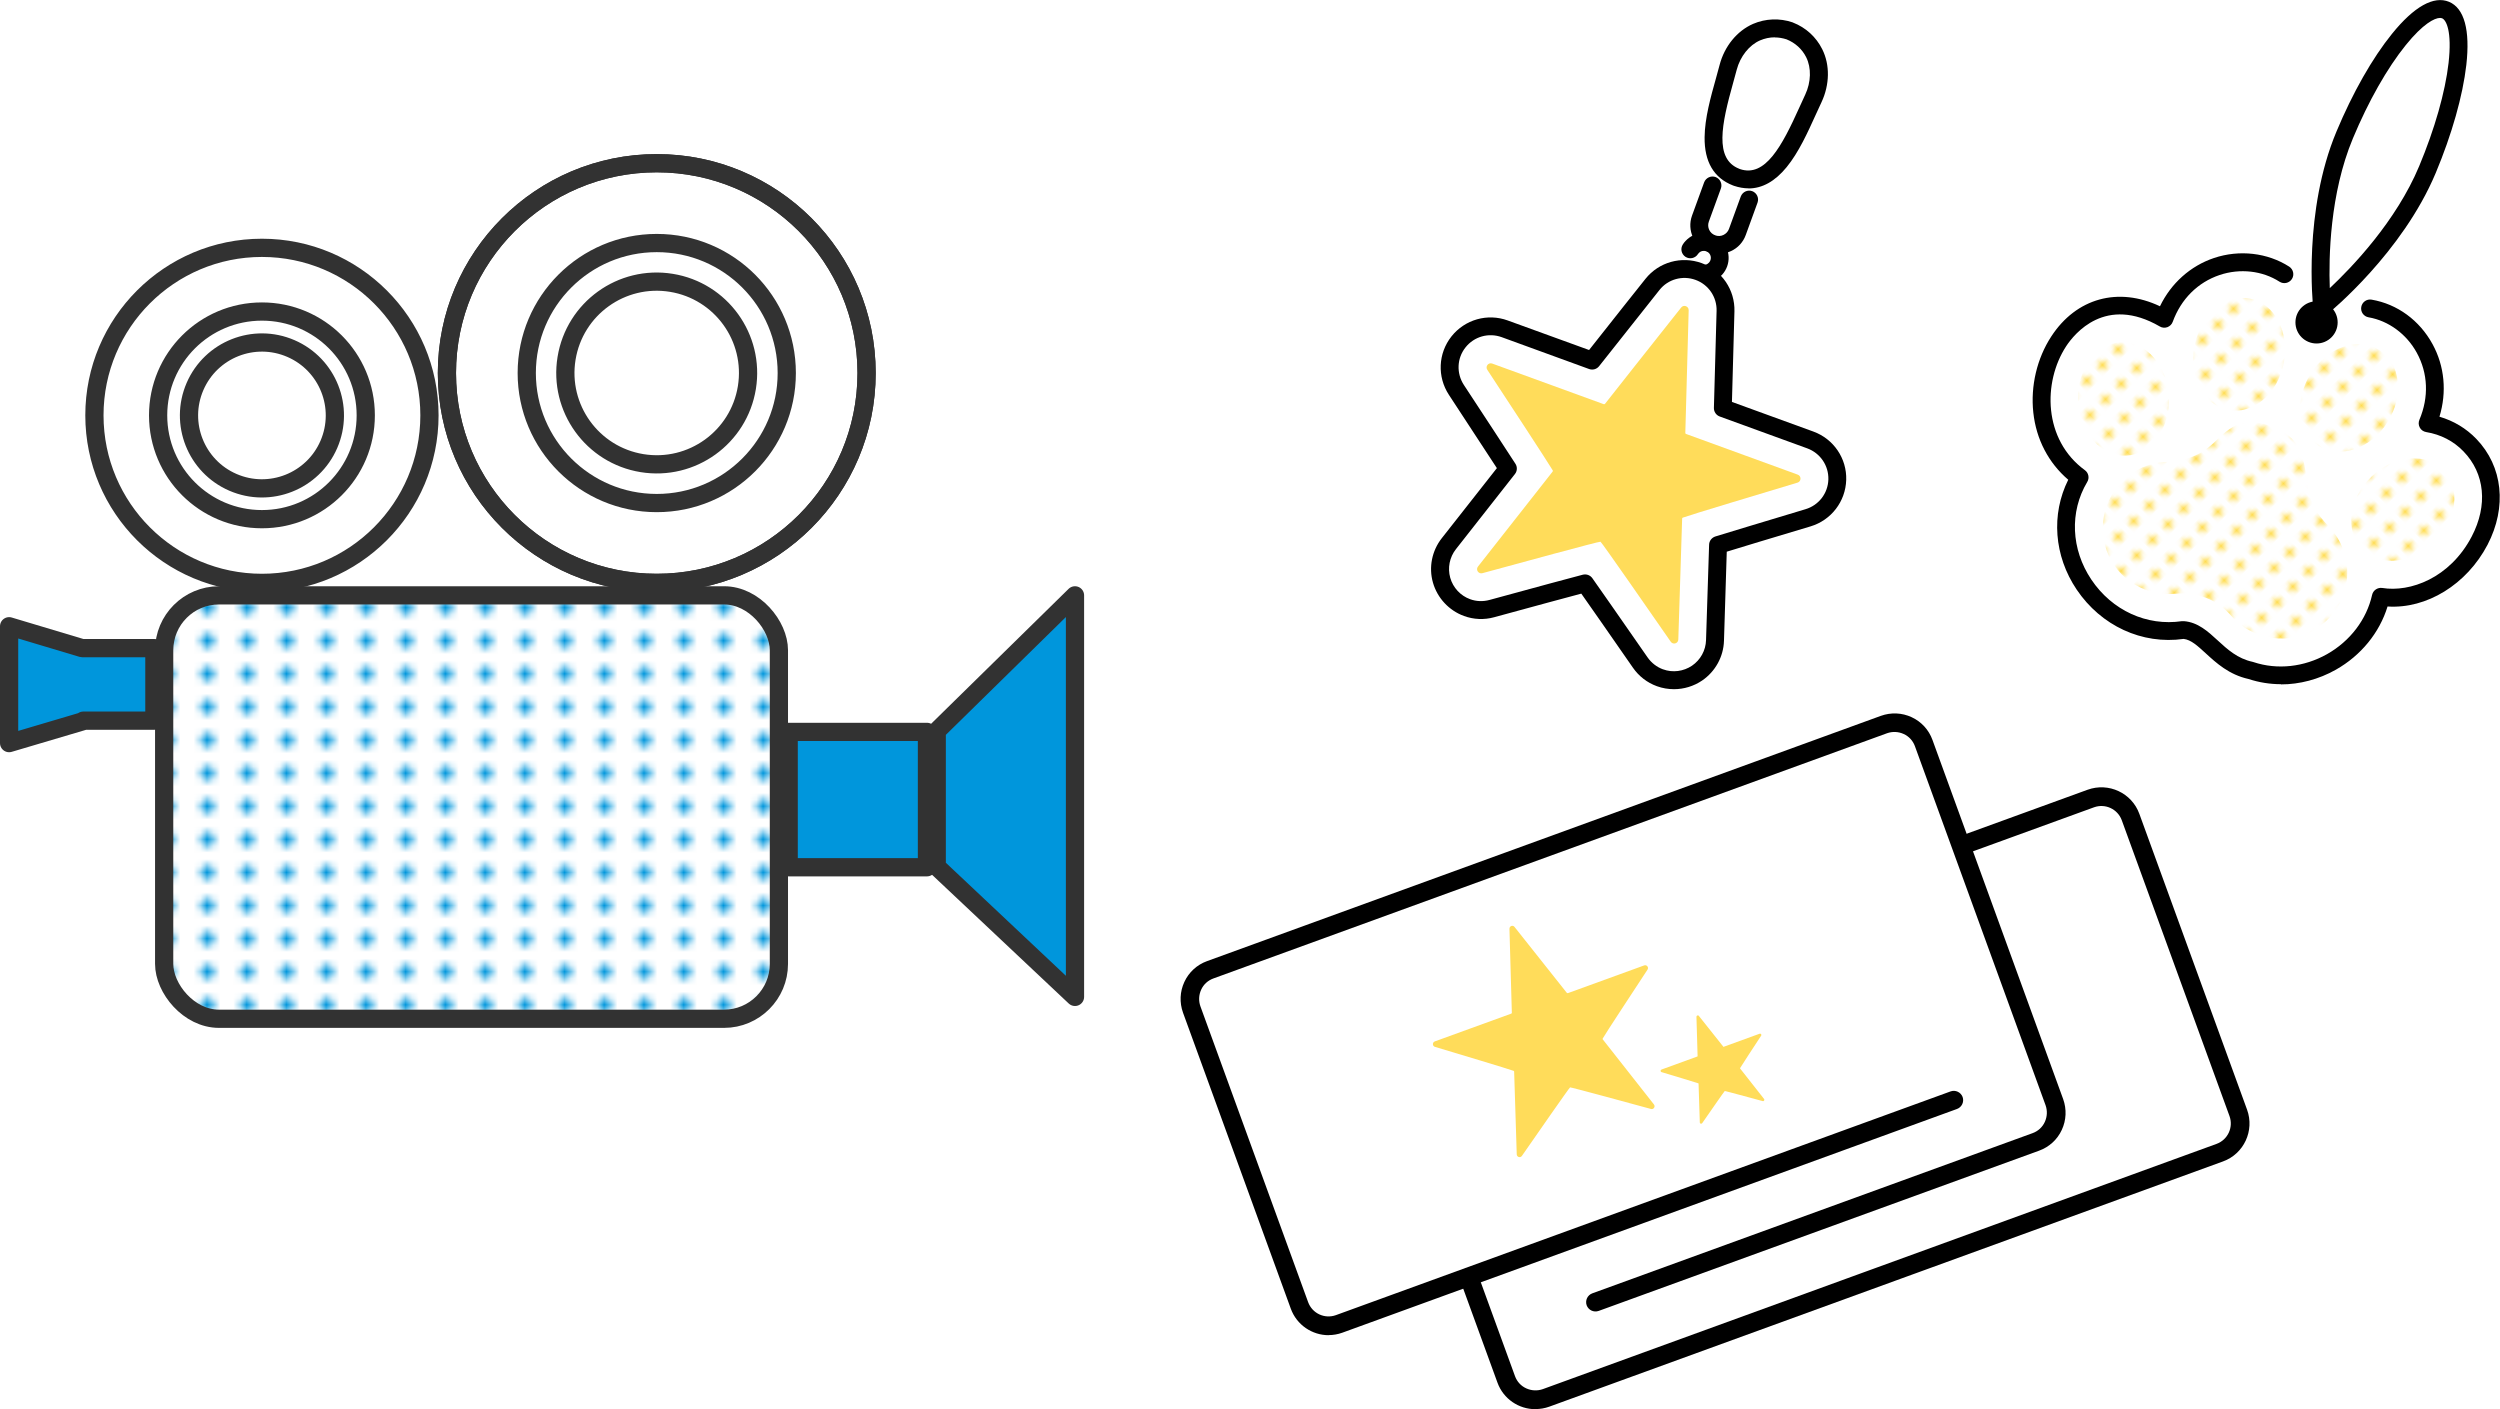 <?xml version="1.0" encoding="UTF-8"?><svg id="_レイヤー_2" xmlns="http://www.w3.org/2000/svg" xmlns:xlink="http://www.w3.org/1999/xlink" viewBox="0 0 260.56 146.87"><defs><style>.cls-1,.cls-2{fill:none;}.cls-2{stroke:#323232;stroke-linecap:round;stroke-linejoin:round;stroke-width:1.9px;}.cls-3{fill:url(#_新規パターン_4);}.cls-4{fill:url(#_新規パターン_3);}.cls-5{fill:#fff;}.cls-6{fill:#0096dc;}.cls-7{fill:#ffdc5a;}.cls-8{fill:#ffdc50;}</style><pattern id="_新規パターン_3" x="0" y="0" width="4.98" height="5.18" patternTransform="translate(-1172.46 -7038.5) rotate(-90) scale(.69)" patternUnits="userSpaceOnUse" viewBox="0 0 4.98 5.18"><rect class="cls-1" width="4.98" height="5.18"/><rect class="cls-5" x="0" y="0" width="4.98" height="5.18"/><circle class="cls-6" cx="2.49" cy="2.59" r="1.06"/></pattern><pattern id="_新規パターン_4" x="0" y="0" width="4.98" height="5.18" patternTransform="translate(-1708.75 -1810.13) rotate(-45) scale(.46)" patternUnits="userSpaceOnUse" viewBox="0 0 4.98 5.18"><rect class="cls-1" width="4.98" height="5.18"/><rect class="cls-5" x="0" y="0" width="4.98" height="5.18"/><circle class="cls-8" cx="2.49" cy="2.59" r="1.06"/></pattern></defs><g id="_レイヤー_1-2"><rect class="cls-4" x="17.11" y="62.05" width="64.07" height="44.13" rx="5.72" ry="5.72"/><rect class="cls-2" x="17.11" y="62.05" width="64.07" height="44.13" rx="5.72" ry="5.72"/><rect class="cls-6" x="82.2" y="76.28" width="14.41" height="14.11"/><polygon class="cls-6" points="97.63 76.19 97.63 90.33 112.04 103.9 112.04 62.05 97.63 76.19"/><rect class="cls-2" x="82.2" y="76.28" width="14.41" height="14.11"/><polygon class="cls-2" points="97.63 76.19 97.63 90.33 112.04 103.9 112.04 62.05 97.63 76.19"/><polygon class="cls-6" points=".95 65.27 .95 77.45 8.68 75.16 8.68 75.11 16.09 75.11 16.09 67.55 8.56 67.55 .95 65.27"/><polygon class="cls-2" points=".95 65.27 .95 77.45 8.68 75.16 8.68 75.11 16.09 75.11 16.09 67.55 8.56 67.55 .95 65.27"/><path class="cls-2" d="M27.3,60.75c9.64,0,17.46-7.82,17.46-17.46s-7.82-17.46-17.46-17.46-17.46,7.82-17.46,17.46,7.82,17.46,17.46,17.46ZM68.45,60.75c12.08,0,21.87-9.79,21.87-21.87s-9.79-21.87-21.87-21.87-21.87,9.79-21.87,21.87,9.79,21.87,21.87,21.87ZM27.3,60.75c9.64,0,17.46-7.82,17.46-17.46s-7.82-17.46-17.46-17.46-17.46,7.82-17.46,17.46,7.82,17.46,17.46,17.46ZM27.3,32.47c5.98,0,10.82,4.84,10.82,10.82s-4.84,10.82-10.82,10.82-10.82-4.84-10.82-10.82,4.84-10.82,10.82-10.82Z"/><circle class="cls-2" cx="27.3" cy="43.29" r="7.6" transform="translate(-23.27 51.17) rotate(-66.61)"/><path class="cls-2" d="M68.45,60.75c12.08,0,21.87-9.79,21.87-21.87s-9.79-21.87-21.87-21.87-21.87,9.79-21.87,21.87,9.79,21.87,21.87,21.87ZM68.45,25.33c7.49,0,13.55,6.07,13.55,13.55s-6.07,13.55-13.55,13.55-13.55-6.07-13.55-13.55,6.07-13.55,13.55-13.55Z"/><circle class="cls-2" cx="68.45" cy="38.88" r="9.52" transform="translate(19.1 100.21) rotate(-80.78)"/><path d="M237.74,71.31c-1.15,0-2.29-.18-3.38-.54-2.05-.45-3.39-1.69-4.47-2.68-.85-.78-1.53-1.41-2.3-1.5-4.34.61-8.6-1.36-11.15-5.14-2.37-3.52-2.68-7.84-.88-11.45-2.05-1.75-3.34-4.21-3.64-7-.3-2.76.38-5.65,1.87-7.93,2.62-4.02,6.99-5.2,11.33-3.15,1.16-2.4,3.17-4.2,5.63-5.03,2.65-.89,5.58-.55,7.84.9.43.28.56.86.28,1.29-.28.43-.85.56-1.29.28-1.79-1.15-4.12-1.41-6.24-.7-2.28.77-4.02,2.5-4.89,4.88-.09.26-.3.46-.56.56-.26.09-.55.07-.78-.07-5.66-3.29-8.91.75-9.77,2.06-2.44,3.74-2.39,9.74,1.95,12.91.39.28.5.82.25,1.23-1.86,3.12-1.69,7.02.43,10.18,2.16,3.22,5.78,4.87,9.44,4.33.07-.01.14-.01.21,0,1.45.11,2.5,1.07,3.51,2,1.02.94,2.07,1.9,3.65,2.24.03,0,.07.02.1.03,2.47.82,5.25.52,7.65-.83,2.41-1.36,4.13-3.62,4.7-6.18.11-.48.57-.79,1.06-.72,2.89.47,7.04-1.01,9.32-5.36,1.7-3.25,1.38-6.57-.86-8.88-1.03-1.07-2.37-1.76-3.89-2.01-.28-.05-.53-.22-.66-.47-.14-.25-.15-.55-.04-.81,1-2.36.9-4.84-.27-6.98-1.07-1.96-2.95-3.34-5.03-3.7-.51-.09-.85-.57-.76-1.08.09-.51.57-.85,1.08-.76,2.68.46,4.99,2.15,6.35,4.64,1.26,2.3,1.5,5,.72,7.56,1.48.43,2.79,1.22,3.84,2.31,2.77,2.87,3.22,7.1,1.17,11.04-2.17,4.14-6.35,6.7-10.42,6.43-.84,2.74-2.77,5.11-5.39,6.59-1.79,1.01-3.77,1.53-5.72,1.53Z"/><path class="cls-3" d="M242.62,54.76c-1.06-1.05-1.81-2.37-2.07-3.83-.41-2.33-.21-5.08-3.56-6.4-4.04-1.6-5.08.82-6.98,2.23-1.19.89-2.64,1.34-4.13,1.38-2.93.08-5.65,2.03-6.48,5.13-.86,3.2.65,6.49,3.63,7.94,1.21.59,2.5.79,3.73.67,2.2-.23,4.34.62,5.78,2.29.81.94,1.89,1.67,3.18,2.07,3.17.98,6.52-.38,8.09-3.3,1.52-2.83.87-6.11-1.21-8.18Z"/><path class="cls-3" d="M226.05,41.34c.17,3.26-1.82,6.01-4.43,6.15-2.61.13-4.86-2.4-5.03-5.66-.17-3.26,1.82-6.01,4.43-6.15,2.61-.13,4.86,2.4,5.03,5.66Z"/><path class="cls-3" d="M238.02,37.85c-.63,3.2-3.22,5.39-5.79,4.88-2.57-.51-4.13-3.51-3.5-6.72.63-3.2,3.22-5.39,5.79-4.88,2.57.51,4.13,3.51,3.5,6.72Z"/><path class="cls-3" d="M247.15,49.7c-2.35,2.26-2.79,5.63-.98,7.51,1.81,1.88,5.19,1.58,7.54-.69,2.35-2.26,2.79-5.63.98-7.51-1.81-1.89-5.19-1.58-7.54.68Z"/><path class="cls-3" d="M240.82,38.96c-1.73,2.77-1.34,6.14.88,7.52,2.22,1.39,5.42.27,7.15-2.5,1.73-2.77,1.34-6.14-.88-7.52-2.22-1.39-5.42-.27-7.15,2.5Z"/><circle cx="241.44" cy="33.6" r="2.2"/><path d="M242.01,32.93c-.12,0-.24-.02-.35-.07-.32-.13-.53-.42-.57-.76-.04-.41-1.05-10.09,2.43-18.4,1.69-4.04,3.74-7.65,5.78-10.17,2.3-2.85,4.36-4,5.95-3.34,1.59.67,2.21,2.94,1.8,6.58-.37,3.22-1.5,7.22-3.19,11.26h0c-3.48,8.3-10.95,14.43-11.26,14.69-.17.14-.38.21-.59.21ZM254.31,1.87c-.56,0-1.76.59-3.57,2.83-1.93,2.39-3.89,5.84-5.51,9.72-2.41,5.77-2.53,12.43-2.41,15.61,2.31-2.17,6.91-6.95,9.32-12.72h0c1.62-3.88,2.71-7.7,3.06-10.75.37-3.3-.24-4.47-.67-4.65-.06-.02-.13-.04-.21-.04Z"/><path d="M174.47,71.83c-.6,0-1.2-.1-1.78-.31h0c-1.02-.37-1.88-1.04-2.5-1.93-2.74-3.95-4.4-6.33-5.38-7.72-1.64.44-4.45,1.19-9.08,2.46-1.05.29-2.14.24-3.15-.13-1.56-.57-2.77-1.87-3.23-3.47-.46-1.6-.11-3.33.92-4.64l5.74-7.3c-1.19-1.82-2.9-4.45-5-7.64-1.23-1.88-1.13-4.32.27-6.09,1.4-1.76,3.75-2.43,5.86-1.66l8.48,3.08c2.87-3.64,4.85-6.13,5.88-7.42,1.4-1.75,3.74-2.4,5.85-1.64,2.11.77,3.48,2.79,3.42,5.03l-.26,9.44,8.49,3.09c2.11.77,3.49,2.8,3.42,5.04-.07,2.25-1.56,4.19-3.71,4.84-4.42,1.32-7.14,2.15-8.74,2.64l-.29,9.29c-.05,1.66-.91,3.21-2.28,4.14-.87.59-1.9.9-2.93.9ZM173.33,69.76c1,.37,2.13.22,3.02-.38.88-.6,1.43-1.59,1.46-2.66l.32-9.95c.01-.4.28-.74.66-.86,1.48-.45,4.32-1.32,9.39-2.84,1.38-.41,2.34-1.66,2.38-3.1.04-1.44-.84-2.74-2.2-3.24l-9.12-3.32c-.38-.14-.62-.5-.61-.9l.28-10.11c.04-1.44-.84-2.74-2.2-3.23-1.35-.49-2.86-.07-3.75,1.05-1.08,1.35-3.19,4.02-6.29,7.94-.25.32-.67.44-1.05.3l-9.11-3.32c-1.36-.49-2.87-.07-3.77,1.07-.9,1.13-.96,2.7-.17,3.91,2.33,3.54,4.18,6.38,5.37,8.21.22.33.2.77-.05,1.08l-6.15,7.83c-.66.84-.88,1.95-.59,2.98.29,1.03,1.07,1.87,2.07,2.23.65.24,1.35.26,2.02.08,5.29-1.45,8.21-2.23,9.72-2.63.38-.1.78.05,1,.36.9,1.28,2.63,3.75,5.76,8.26.4.57.95,1,1.6,1.24h0Z"/><path class="cls-7" d="M175.73,45.23l11.64,4.24c.39.14.38.71-.02.83-3.15.95-11.19,3.36-11.96,3.65-.04.02-.07.05-.07.1l-.4,12.6c-.01.42-.55.58-.79.23-1.99-2.87-7.23-10.42-7.32-10.42-.07-.06-8.95,2.36-12.31,3.28-.41.11-.72-.36-.46-.69l7.79-9.91s.03-.08,0-.12c-.41-.71-5.01-7.73-6.82-10.48-.23-.35.12-.79.51-.65l11.64,4.24s.09,0,.12-.04c0,0,5.77-7.32,7.94-10.04.26-.33.79-.13.78.28l-.35,12.8s.03.09.07.11Z"/><path d="M178,29.41c-.41,0-.79-.28-.9-.7-.13-.5.17-1.01.67-1.13.14-.03.26-.11.35-.21.27-.3.25-.76-.04-1.03-.14-.13-.33-.2-.53-.19-.2,0-.38.09-.51.24-.03.03-.06.07-.08.1-.28.43-.85.56-1.29.28-.43-.28-.56-.85-.28-1.29.08-.13.17-.25.28-.36.47-.51,1.11-.81,1.8-.83.69-.03,1.35.21,1.86.68,1.05.97,1.12,2.61.15,3.67-.34.37-.78.63-1.26.75-.08.02-.16.03-.23.03Z"/><path d="M179.15,26.47c-.34,0-.69-.06-1.02-.18-1.54-.56-2.34-2.28-1.78-3.82l1.26-3.46c.18-.48.71-.73,1.19-.56.48.18.73.71.56,1.19l-1.26,3.46c-.21.58.09,1.22.67,1.43.28.1.58.09.85-.04.27-.13.48-.35.58-.63l1.23-3.38c.18-.48.71-.73,1.19-.56.48.18.73.71.56,1.19l-1.23,3.38c-.27.75-.82,1.35-1.54,1.68-.4.19-.83.28-1.26.28Z"/><path d="M182.24,19.63c-.49,0-1-.09-1.51-.26l-.11-.04c-2-.78-2.99-2.47-2.96-5.03.02-1.99.64-4.2,1.19-6.16.13-.47.26-.93.37-1.36.51-1.96,1.82-3.56,3.49-4.29,1.3-.56,2.76-.62,4.12-.16.01,0,.03.01.04.02,1.34.52,2.42,1.51,3.05,2.78.82,1.63.78,3.7-.08,5.53-.19.4-.38.83-.59,1.28-.84,1.85-1.78,3.94-3.04,5.48-1.21,1.48-2.54,2.22-3.97,2.22ZM184.97,3.89c-.52,0-1.04.11-1.53.32-1.13.49-2.06,1.66-2.43,3.05-.11.44-.25.91-.38,1.39-1.2,4.29-1.98,7.92.64,8.94l.07.03c2.64.9,4.38-2.39,6.21-6.45.21-.46.41-.9.6-1.31.61-1.3.65-2.79.1-3.89-.42-.85-1.15-1.51-2.05-1.87-.41-.13-.82-.2-1.24-.2Z"/><path d="M138.48,139.16c-1.72,0-3.33-1.06-3.95-2.77l-11.23-30.84c-.38-1.06-.33-2.2.14-3.21.47-1.02,1.32-1.79,2.37-2.17l70.22-25.56c1.06-.38,2.2-.33,3.21.14,1.02.47,1.79,1.32,2.17,2.37l13.62,37.43c.38,1.06.33,2.2-.14,3.21-.47,1.02-1.32,1.79-2.37,2.17l-45.9,16.7c-.51.18-1.06-.08-1.25-.58-.18-.51.08-1.06.58-1.25l45.9-16.7c.57-.21,1.02-.62,1.27-1.17.25-.55.28-1.16.08-1.73l-13.62-37.43c-.21-.57-.62-1.02-1.17-1.27-.55-.25-1.16-.28-1.73-.08l-70.22,25.56c-.57.21-1.02.62-1.27,1.17-.25.55-.28,1.16-.08,1.73l11.23,30.84c.43,1.17,1.72,1.77,2.89,1.35l64.07-23.32c.5-.18,1.06.08,1.25.58.18.51-.08,1.06-.58,1.25l-64.07,23.32c-.47.17-.96.25-1.43.25Z"/><path d="M160.02,146.87c-1.72,0-3.33-1.06-3.95-2.77l-3.88-10.65c-.18-.51.08-1.06.58-1.25.5-.18,1.06.08,1.25.58l3.88,10.65c.21.57.62,1.02,1.17,1.27.55.25,1.16.28,1.73.08l70.22-25.56c1.17-.43,1.77-1.72,1.35-2.89l-11.23-30.84c-.43-1.17-1.72-1.77-2.89-1.35l-13.14,4.78c-.5.18-1.06-.08-1.25-.58-.18-.51.08-1.06.58-1.25l13.14-4.78c2.18-.79,4.6.33,5.39,2.51l11.23,30.84c.79,2.18-.33,4.6-2.51,5.39l-70.22,25.56c-.47.17-.96.25-1.43.25Z"/><path class="cls-7" d="M163.38,103.52l7.98-2.9c.27-.1.51.2.35.44-1.24,1.89-4.4,6.69-4.67,7.18-.02.03-.01.06,0,.08l5.34,6.79c.18.23-.04.55-.31.47-2.3-.63-8.38-2.28-8.43-2.25-.06,0-3.66,5.18-5.02,7.14-.16.24-.53.13-.54-.16l-.27-8.63s-.02-.06-.05-.07c-.53-.2-6.04-1.85-8.2-2.5-.28-.08-.29-.47-.02-.57l7.98-2.9s.05-.04.05-.07c0,0-.19-6.39-.25-8.77,0-.29.35-.42.53-.19l5.45,6.87s.05.04.09.02Z"/><path class="cls-7" d="M179.65,109.1l3.74-1.36c.13-.05.24.1.16.21-.58.88-2.06,3.14-2.19,3.37,0,.01,0,.03,0,.04l2.5,3.18c.08.11-.02.26-.15.22-1.08-.29-3.93-1.07-3.95-1.05-.03,0-1.71,2.43-2.35,3.35-.08.11-.25.06-.25-.08l-.13-4.04s0-.03-.02-.03c-.25-.09-2.83-.87-3.84-1.17-.13-.04-.13-.22,0-.27l3.74-1.36s.02-.02.02-.03c0,0-.09-2.99-.12-4.11,0-.13.17-.2.25-.09l2.56,3.22s.03.02.04.01Z"/></g></svg>